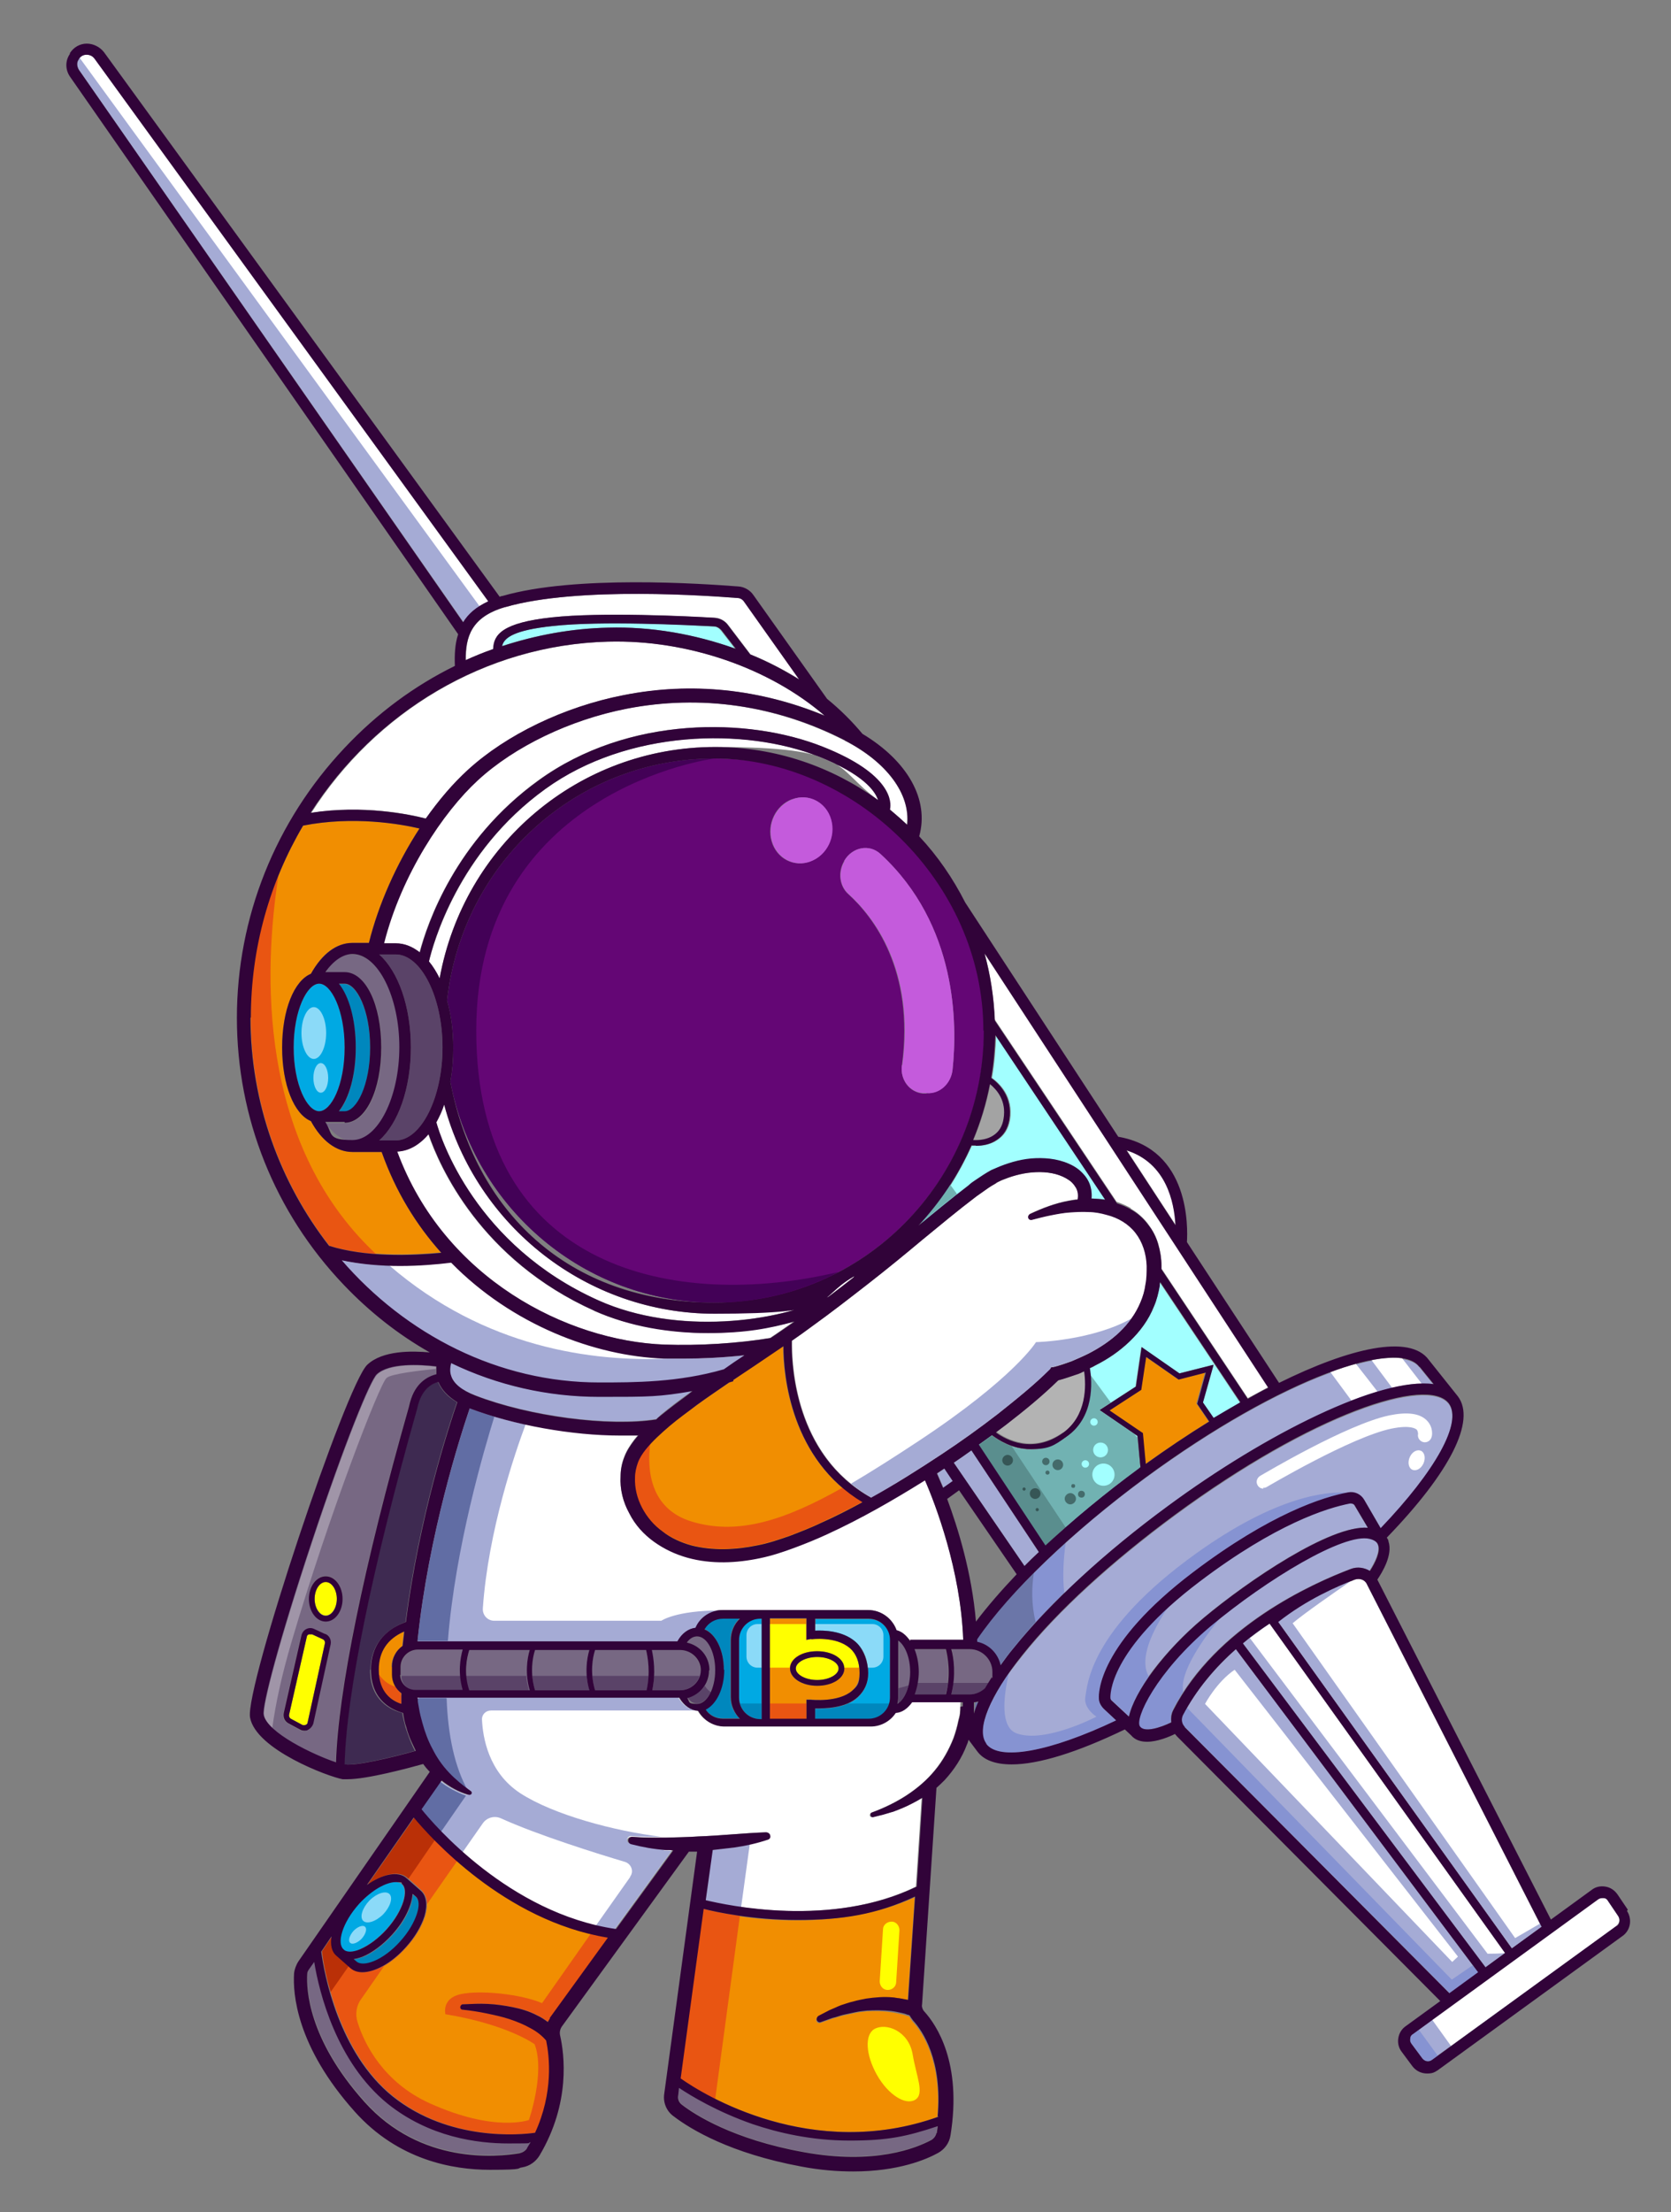 <?xml version="1.0" encoding="UTF-8"?>
<svg id="Layer_1" xmlns="http://www.w3.org/2000/svg" version="1.1" viewBox="0 0 406.3 537.5">
  <rect x="0" y="0" width="406.3" height="537.5" fill="#808080" stroke="none"/>
  <!-- Generator: Adobe Illustrator 29.1.0, SVG Export Plug-In . SVG Version: 2.1.0 Build 142)  -->
  <defs>
    <style>
      .st0 {
        fill: #3e2a51;
      }

      .st1 {
        fill: #f18e01;
      }

      .st2 {
        fill: #446b6b;
      }

      .st3 {
        fill: #0087bd;
      }

      .st4 {
        fill: #71b2b2;
      }

      .st5 {
        fill: #a2ffff;
      }

      .st6 {
        fill: #6b76a8;
      }

      .st7 {
        fill: #fff;
      }

      .st8 {
        fill: #365656;
      }

      .st9 {
        fill: #8bdaf8;
      }

      .st10 {
        fill: #5a4368;
      }

      .st11 {
        fill: #616da4;
      }

      .st12 {
        fill: #430157;
      }

      .st13 {
        fill: #c45bdc;
      }

      .st14 {
        fill: #8693d2;
      }

      .st15 {
        fill: #a095a8;
      }

      .st16 {
        fill: #00a9e3;
      }

      .st17 {
        fill: #5a8e8e;
      }

      .st18 {
        fill: #e95512;
      }

      .st19 {
        fill: #b3b3b3;
      }

      .st20 {
        fill: #a3a3a3;
      }

      .st21 {
        fill: #640675;
      }

      .st22 {
        fill: #ba3007;
      }

      .st23 {
        display: none;
        fill: #d2e9e9;
      }

      .st24 {
        fill: #310339;
      }

      .st25 {
        fill: #ff0;
      }

      .st26 {
        fill: #a5abd5;
      }

      .st27 {
        fill: #776883;
      }
    </style>
  </defs>
  <rect class="st23" x="-166.1" y="-65" width="708.7" height="708.7"/>
  <g>
    <g>
      <g>
        <g>
          <path class="st27" d="M112.6,410.7h-11.5c-2,0-3.6-1.5-3.6-3.5,0,0,0-.1,0-.2v-2c0-2.3,1.9-4.2,4.2-4.2h10.9c-.4,1.5-.8,3.7-.6,6.3,0,1.1.3,2.3.7,3.5Z"/>
          <path class="st27" d="M170.4,405.8c0,.5,0,1-.2,1.4-.6,2-2.6,3.5-4.9,3.5h-6.7c.3-1.2.4-2.4.4-3.5.1-2.7-.3-5-.6-6.3h6.8c2.8,0,5.1,2.2,5.1,4.9Z"/>
          <path class="st16" d="M87.5,473.6c2.1-.9,4.4-2.6,6.4-4.8,4.2-4.7,5.4-9.5,3.8-11-.4-.3-.9-.5-1.6-.5-2.2,0-5.7,1.8-9,5.4-4.2,4.7-5.4,9.5-3.8,11,.8.7,2.3.7,4.1,0Z"/>
          <path class="st1" d="M95.4,405v2c0,1.1.3,2,.8,2.9.4.6.9,1.2,1.4,1.6,0,.2,0,.3-.1.5v.4c0,.6,0,1.1,0,1.6-2-.7-5.1-2.5-5.5-7.2,0-.4,0-.7,0-1.1,0-4.4,2.1-7.5,6.2-9.3-.1,1.2-.3,2.4-.4,3.6-1.6,1.1-2.6,3-2.6,5Z"/>
          <path class="st3" d="M88.2,475.5c-.8.3-1.5.5-2.2.6l.7.6c1.6,1.4,6.3-.2,10.6-4.9,2-2.2,3.5-4.6,4.1-6.8.6-1.9.5-3.4-.3-4.1l-.7-.6c-.2,2.9-1.9,6.6-5,9.9-2.2,2.4-4.7,4.3-7.1,5.3Z"/>
          <path class="st27" d="M157.7,407.2c0,1.1-.2,2.3-.5,3.5h-12.5c-.4-1.2-.6-2.4-.7-3.5-.2-2.7.3-5,.7-6.3h12.4c.3,1.2.7,3.5.6,6.3Z"/>
          <path class="st27" d="M143.3,410.7h-13.2c-.4-1.2-.6-2.4-.7-3.5-.2-2.7.3-5,.7-6.3h13.2c-.4,1.4-.8,3.7-.6,6.3,0,1.1.3,2.3.6,3.5Z"/>
          <path class="st27" d="M128.7,410.7h-14.6c-.4-1.2-.6-2.4-.7-3.5-.2-2.7.3-5,.7-6.3h14.7c-.4,1.4-.8,3.7-.6,6.3,0,1.1.3,2.3.6,3.5Z"/>
          <path class="st27" d="M183,516c-8.6-2.9-14.8-6.7-17.9-8.8l-.2,1.8c-.1.9.2,1.7.9,2.3,3.2,2.4,12.4,8.4,29.5,11.5,17.4,3.1,27.5-1,31.1-2.9.7-.4,1.1-1,1.3-1.8,0-.6.2-1.1.2-1.7-7.5,2.6-14.7,3.5-21.4,3.5s-17.4-1.9-23.6-4Z"/>
          <path class="st1" d="M228.2,514.3c-22.6,8.1-42.9,1.3-54.3-4.3-4.1-2-7-3.9-8.5-4.9l5.6-41.2c1.6.4,4.7,1.1,8.9,1.7,3.9.6,8.7,1,13.9,1,8.9,0,19.2-1.3,28.6-5.6l-1.7,25.1c-.2,0-.4-.1-.6-.1-.5-.1-1.1-.2-1.6-.3-.5,0-1.1-.2-1.6-.2-2.1-.2-4.3,0-6.4.3-1,.2-2.1.4-3.1.7-1,.2-2,.6-3,.9-.5.2-1,.4-1.4.6l-1.4.6c-.9.5-1.8.9-2.7,1.4-.3.2-.5.6-.4,1,.1.4.6.7,1,.5h0c.9-.3,1.9-.7,2.8-1,1-.3,1.9-.6,2.8-.8.9-.2,1.9-.4,2.8-.6.9-.2,1.9-.3,2.9-.4,1.9-.1,3.8-.1,5.7.2.9.1,1.8.3,2.7.5.4.1.9.2,1.3.4.2,0,.4.1.6.2,0,0,0,0,0,0,.2.4.5.8.8,1.2,2.3,2.5,7.2,9.6,6,23.3Z"/>
          <path class="st7" d="M233.5,413.7c0,.3,0,.6,0,1,0,.4,0,.7-.1,1.1,0,.7-.2,1.5-.4,2.2-.3,1.5-.7,2.9-1.2,4.3-1.1,2.8-2.6,5.5-4.5,7.8-1.9,2.4-4.3,4.4-6.9,6.1-2.6,1.7-5.5,3.1-8.5,4.2h0c-.3.1-.4.4-.4.7,0,.3.4.5.7.4.8-.2,1.6-.4,2.4-.6.8-.2,1.6-.5,2.4-.7,1.5-.6,3.1-1.2,4.6-2,.8-.4,1.7-.9,2.5-1.4l-1.4,21.6c-14.8,7.2-31.9,6.4-42.4,5-4.3-.6-7.4-1.3-8.9-1.7l1.6-12.2c1.7-.2,3.5-.4,5.2-.6,1.4-.2,2.8-.5,4.1-.8,1.4-.3,2.7-.7,4.1-1.1.4-.1.7-.5.6-.9,0-.5-.4-.9-.9-.9h0c-2.7.1-5.5.3-8.2.5-2.7.2-5.4.4-8.2.5-2.7.2-5.4.2-8.1.3h-.7c-2.5,0-5,0-7.5-.2h0c-.4,0-.8.3-.9.7-.1.5.2,1,.7,1.1,2.7.7,5.5,1.2,8.3,1.4.6,0,1.3,0,1.9.1l-13.9,19.1c-26-3.8-44.5-25.6-47.3-29.1l4.9-7c2,1.6,4.2,2.8,6.6,3.5.2,0,.5,0,.6-.2.2-.3.1-.6-.1-.8h0c-2-1.4-3.8-2.9-5.4-4.6-1.6-1.7-2.8-3.6-3.9-5.6-1.1-2-1.9-4.2-2.5-6.4-.3-1.1-.6-2.2-.8-3.4-.1-.6-.2-1.1-.3-1.7,0-.3,0-.6-.1-1h63.8c1.2,2,2.8,3.1,4.6,3.2,1.3,2.3,3.7,3.8,6.4,3.8h8.2c.3,0,.6,0,1,0h26.3c2.6,0,4.8-1.3,6.1-3.3,1.5-.1,2.9-1.1,4-2.6h12.3Z"/>
          <path class="st18" d="M112.1,487.6c0,.4.2.7.6.7h0c1.9.2,3.9.5,5.8.9,1.9.4,3.8.8,5.6,1.4,1.8.6,3.5,1.3,5.1,2.2,1.5.8,2.8,1.8,3.8,3,.8,3.9,1.8,12.6-2.7,22.4-3.4.5-20.8,2.2-34.6-8.8-8.5-6.8-13-17.3-15.3-25.3-1.3-4.4-1.9-8.1-2.1-9.9l2.5-3.7c-.3,2,0,3.7,1.2,4.7l2.8,2.5.6.5c.8.7,1.8,1,2.9,1s3.3-.6,5.1-1.6c1.8-1,3.7-2.6,5.4-4.5,2.2-2.4,3.8-5.1,4.6-7.6.3-1.1.5-2,.4-2.9,0-1.4-.5-2.5-1.3-3.3l-3.1-2.8-.2-.2c-2-1.9-5.9-1.1-9.7,1.6l11.4-16.4c.9,1.1,2.6,3.1,5,5.5,1.5,1.5,3.3,3.2,5.3,5,7.6,6.7,18.8,14.5,32.4,17.8,1.5.4,2.9.7,4.5.9l-14.2,19.6c-.2.3-.4.6-.6,1-.8-.6-1.7-1.2-2.6-1.6-1.9-1-3.9-1.6-5.9-2-2-.4-4-.7-6.1-.8-2-.1-4,0-6.1.1-.3,0-.5.3-.6.6Z"/>
          <path class="st27" d="M94.3,510.9c-12.5-10-16.6-26.9-17.8-34.4l-1.2,1.7c-.3.4-.4.9-.5,1.3-.2,3.4.1,15.7,13.9,31,13.6,15.3,32.3,13.4,37.7,12.5.8-.1,1.5-.6,1.9-1.3.3-.5.6-1,.9-1.5-1.3.1-3.2.3-5.4.3-7.5,0-19.2-1.5-29.4-9.7Z"/>
          <path class="st7" d="M181,329.4c-1.7,1.1-3.3,2.2-5,3.4-11.1,3.2-21.7,3.2-30.3,3.2-24.5,0-47-11.6-62.7-29.8,3.8.8,7.8,1.2,11.7,1.3.9,0,1.7,0,2.6,0,4.7,0,9.1-.4,12.4-.8,14.8,15.1,34.9,22.6,51.7,23.3.3,0,.6,0,.9,0,1.2,0,2.5,0,4,0,4,0,9-.2,14.6-.8Z"/>
          <path class="st1" d="M107.4,304.3c-4.4.4-10.1.7-15.9.3-3.9-.3-7.8-.9-11.4-2-11.9-15.3-19.1-34.7-19.1-55.4s2.4-23.8,6.7-34.5c1.7-4.2,3.7-8.2,6-12.1,12.2-2.4,23.6-.4,28.3.7-5.6,8.6-10,18.5-12.3,27.8h-4c-3.9,0-7.4,2.6-10.1,7.5-4.1,1.7-7,8.8-7,17.9s2.9,16.2,7,17.9c2.6,4.8,6.2,7.5,10.1,7.5h7.1c3.4,9.6,8.4,17.7,14.5,24.5Z"/>
          <path class="st7" d="M199,183.8c-17.8-7.1-46.4-6.6-66.4,7.9-21.3,15.4-27.3,37.9-28.3,41.9,1,1.2,1.8,2.6,2.6,4.1,5.9-32.4,33.8-56.2,67-56.2s28.5,4.8,39.6,12.9c-.7-2.2-3.6-6.3-14.5-10.6Z"/>
          <path class="st26" d="M109.6,334.2c.6,1.9,2.6,3.6,5.9,4.8,13.2,5.1,32.4,7.6,44,5.8.4-.3.8-.6,1.1-1,2.2-1.8,4.5-3.6,6.8-5.2.3-.2.6-.4.9-.7-8.3,1.4-16.1,1.4-22.7,1.4-12.6,0-24.8-2.8-36-8.2-.3.8-.4,1.9,0,3.1Z"/>
          <path class="st7" d="M102,231.4c1.8-6.9,8.7-27.2,28.9-41.8,21.8-15.8,51.1-15.3,69-8.2,17,6.7,16.7,13.6,16.4,15.3,1.5,1.2,2.9,2.4,4.2,3.7.9-7.4-4.8-15.2-15.2-20.5-16.8-8.6-35.1-11.2-53.1-7.7-13.8,2.7-27.3,9.2-36.2,17.4-8.4,7.7-18.7,22.9-22.8,39.6h2.9c2.1,0,4.1.8,5.8,2.2Z"/>
          <path class="st27" d="M106,332.5c0-.2,0-.3,0-.5-3.9-.6-11.4-1-14.5,1.9-1.6,1.5-7.7,16.2-15.8,40.7-8.1,24.4-12.1,39.9-11.7,42,.2,1,.9,2.1,2,3.2,3.7,3.6,11.4,7.1,15.6,8.5.5-17.2,6.7-47.6,17.7-86.3l.3-1.2c1.3-4.8,4.4-6.3,6.4-6.8,0-.5,0-.9,0-1.4ZM80.3,399.6l-4.2,19.2c-.2.7-.6,1.3-1.3,1.6-.3.1-.6.2-.9.2s-.7,0-1.1-.3l-2.8-1.5c-.9-.5-1.3-1.5-1.1-2.5l4.3-18.9c.2-.7.6-1.2,1.2-1.5.6-.3,1.3-.3,1.9,0l2.6,1.2c1,.4,1.5,1.5,1.3,2.5ZM79.2,393.9c-2.3,0-4.1-2.5-4.1-5.5s1.8-5.5,4.1-5.5,4.1,2.5,4.1,5.5-1.8,5.5-4.1,5.5Z"/>
          <path class="st0" d="M90.1,405.7c0-3.9,1.6-9,8.5-11.6,3.2-25.3,10.5-47.7,12.5-53.4-2.3-1.3-3.8-3-4.6-4.9-1.5.3-3.8,1.5-4.9,5.4l-.3,1.2c-11,38.9-17.2,69.4-17.6,86.3,0,0,0,0,0,0,2.6.4,11.2-1.6,17.2-3.3-.4-.7-.7-1.4-1-2.1-.5-1.2-.9-2.4-1.3-3.6-.3-1.2-.6-2.3-.8-3.5-2.5-.6-7.9-2.9-7.8-10.5Z"/>
          <path class="st25" d="M79.2,384.3c-1.5,0-2.7,1.9-2.7,4.1s1.2,4.1,2.7,4.1,2.7-1.9,2.7-4.1-1.2-4.1-2.7-4.1Z"/>
          <path class="st25" d="M78.5,398.3l-2.6-1.2c-.1,0-.2,0-.4,0s-.3,0-.4,0c-.2.1-.4.3-.5.6l-4.3,18.9c0,.4,0,.8.4,1l2.8,1.5c.2.1.5.1.8,0,.3-.1.4-.3.5-.6l4.2-19.2c0-.4-.1-.8-.5-1Z"/>
          <path class="st14" d="M348.5,336.3c-13-1.7-40.7,12-64.6,29.6-9.3,6.8-17.9,14-25.1,21.1-2.5,2.4-4.8,4.8-7,7.2-1.9,2.1-3.7,4.2-5.4,6.3-1.1,1.3-2.2,2.8-3.2,4.2-.6-2.8-2.8-5.1-5.7-5.7,0-.2,0-.4,0-.6,3.4-5,8.2-10.5,13.9-16.2,2.4-2.4,5-4.9,7.7-7.3,5.9-5.3,12.4-10.6,19.2-15.6,33.7-24.7,61.7-33.9,66.7-27l3.4,4.2Z"/>
          <path class="st26" d="M393.1,467.9l-40.3,29.2-3.2,2.3-1.4,1c-.8.6-1.8.4-2.4-.4l-2.6-3.5c-.3-.4-.4-.8-.3-1.3,0-.5.3-.9.7-1.1l1.4-1,3.2-2.4,40.3-29.3c.3-.2.7-.3,1-.3s.2,0,.3,0c.5,0,.9.3,1.1.7l2.5,3.7c.5.8.4,1.8-.4,2.4Z"/>
          <path class="st26" d="M335.7,371.3l-4-6.8c-.4-.6-.9-1.1-1.5-1.4,0,0,0,0,0,0-.7-.4-1.5-.5-2.4-.4,0,0,0,0,0,0-6,1.1-18.8,5.1-37.7,19.4-23.1,17.5-23,29.4-22.9,30.7,0,.9.5,1.8,1.2,2.5l3,2.8c-16.2,7.7-28.5,9.9-31.6,5.7-2.2-2.9,0-9.2,5.5-17.2,1-1.4,2.1-2.8,3.3-4.3,8.6-10.8,21.8-22.8,37-34,33.6-24.7,61.6-33.9,66.7-27.1h0c3.3,4.5-3.2,16.3-16.6,30.3Z"/>
          <path class="st26" d="M332.5,371.2c-9.1-.7-29,12.8-39.9,21.9-5.4,4.5-10.1,9.7-13.4,14.3-2.5,3.6-4.2,7-4.8,9.6l-4.2-3.9c-.2-.2-.3-.4-.3-.7,0-.4-.4-8.7,14-21.9,2.2-2,4.8-4.2,7.8-6.4,18.4-13.9,30.8-17.8,36.5-18.9.4,0,.9.1,1.1.5l3.2,5.4Z"/>
          <path class="st5" d="M173.5,152.2c-6.2-.4-27.4-1.4-39.1-.1-9.6,1-11.9,2.9-12.4,4.9,8.3-2.7,16.9-4.3,25.8-4.5,10.5-.3,21.1,1.6,30.9,5.1l-3.4-4.4c-.5-.6-1.1-1-1.9-1Z"/>
          <path class="st7" d="M274,279.5l11.9,18.2c-.3-5.6-2.2-15.1-11.9-18.2Z"/>
          <path class="st7" d="M179.3,145.3c-6.3-.5-38.8-2.9-56.4,2.2-8.4,2.4-9.7,7.4-9.6,12.9,2.2-1,4.4-1.9,6.7-2.7,0-3.5,2.2-6.4,14.3-7.7,11.9-1.3,33.2-.2,39.4.1,1.3,0,2.6.7,3.4,1.8l5.4,7.1c4.2,1.7,8.2,3.8,11.9,6.1l-13.4-18.9c-.4-.5-1-.9-1.6-.9Z"/>
          <path class="st26" d="M118.8,146.1c-.8.4-1.6.8-2.2,1.2-1.7,1.1-3,2.4-3.9,3.9L19.2,17c-.5-.8-.6-1.8-.1-2.5h0c0-.2.1-.3.2-.4.4-.5,1.1-.8,1.7-.8.8,0,1.5.3,2,1l95.7,131.8Z"/>
          <path class="st21" d="M173.8,184.3c-33.5,0-61.3,25.2-65,58.8,1,3.4,1.5,7.3,1.5,11.5s-.3,5.7-.7,8.2c5.8,31.1,32.8,53.7,64.3,53.7s21-2.7,30-7.4c21-11,35.4-33.2,35.4-58.7,0-36.5-29.3-66.1-65.4-66.1ZM192.6,194.2c4-1.5,8.2.7,9.4,4.9,1.2,4.2-1,8.7-5,10.2-4,1.5-8.2-.7-9.4-4.9-1.2-4.2,1-8.7,4.9-10.2ZM225.3,265.7h-.9c-3.3-.3-5.6-3.4-5.1-6.9,3.1-23.1-7-36.1-13.1-41.6-2.1-1.9-2.5-5.3-1-7.9,0,0,0-.1.1-.2,1.9-3.3,6.1-4.1,8.8-1.6,18.7,17.2,18.7,41.4,17.5,52.5-.4,3.3-3.2,5.8-6.3,5.6Z"/>
          <path class="st16" d="M185.2,393.2v24.4h-.3c-2.4,0-4.4-1.6-5-3.8-.1-.5-.2-1-.2-1.5v-13.9c0-2.9,2.3-5.2,5.2-5.2h.3Z"/>
          <path class="st1" d="M208.9,405.2c-.2-2-1-3.6-2.3-4.8-3.4-2.9-9.3-2.1-9.3-2.1l-1.2.2v-5.2h-8.9v24.4h8.9v-4.8h1.1c0,.1,6.7.8,10-2.1,1.2-1.1,1.8-2.5,1.8-4.3s0-.9,0-1.3ZM198.7,409.6c-3.7,0-6.6-1.8-6.6-4.2s0-.1,0-.2c.2-2.2,3-4,6.6-4s6.4,1.7,6.6,4c0,0,0,.1,0,.2,0,2.3-2.9,4.2-6.6,4.2Z"/>
          <path class="st3" d="M171.3,395.8c2.7,1.2,4.7,5.1,4.7,9.8s-1.8,8.4-4.5,9.7c1,1.4,2.5,2.2,4.2,2.2h4.1c-1.4-1.3-2.2-3.2-2.2-5.2v-13.9c0-2,.9-3.9,2.2-5.2h-4.1c-1.9,0-3.6,1-4.5,2.6Z"/>
          <path class="st27" d="M221.3,406.2c0,1.2-.1,2.3-.4,3.3-.5,2.1-1.5,3.7-2.6,4.4.1-.5.2-1,.2-1.5v-13.9c1.7,1.2,2.9,4.2,2.9,7.7Z"/>
          <path class="st16" d="M216.4,398.5v13.9c0,.5,0,1-.2,1.5-.6,2.2-2.6,3.8-5,3.8h-13v-2.5c1.7,0,5.1,0,7.9-1.2.9-.4,1.8-.9,2.5-1.6,1.6-1.5,2.5-3.4,2.5-5.8s0-.9,0-1.3c-.2-2.7-1.3-4.8-3-6.3-3.1-2.7-7.7-2.8-9.8-2.7v-2.9h13c2.9,0,5.2,2.3,5.2,5.2Z"/>
          <path class="st25" d="M198.7,408.2c2.8,0,5.2-1.3,5.2-2.8s-2.4-2.8-5.2-2.8-5.2,1.3-5.2,2.8,2.4,2.8,5.2,2.8Z"/>
          <path class="st26" d="M359.5,479.2l-7,5.1-64.4-64.7c-.8-.8-.9-1.9-.5-2.8.3-.6.7-1.3,1-1.9,3.2-5.5,7.4-10.2,11.9-14.2l57.7,76.9,1.3,1.7Z"/>
          <path class="st27" d="M173.9,405.7c0,2.1-.4,4-1.2,5.5-.8,1.6-2,2.7-3.2,2.7s-1.7-.5-2.4-1.4c1.7-.4,3.2-1.5,4.2-2.9h0c.8-1.1,1.2-2.4,1.2-3.8,0-3.3-2.3-6-5.5-6.7.7-1,1.6-1.5,2.5-1.5,2.4,0,4.4,3.7,4.4,8.2Z"/>
          <path class="st6" d="M237,414.9c0,.4,0,.9,0,1.3,0,.2,0,.4,0,.6.3-1.1.7-2.2,1.2-3.3-.4.1-.7.2-1.1.2,0,.4,0,.8,0,1.2Z"/>
          <path class="st26" d="M366,474.5l-4.8,3.5-59-78.7c.5-.5,1.1-.9,1.6-1.3,1.6-1.2,3.2-2.4,4.8-3.5l57.3,80.1Z"/>
          <path class="st7" d="M374.9,468.1l-7.3,5.3-57.3-80c6.9-4.5,13.7-7.5,18.1-9.2.4-.1.7-.3,1-.4,1.2-.4,2.5,0,3,1.2l42,82.3.4.7Z"/>
          <path class="st26" d="M333,381.7c-1.3-.8-3-1.1-4.6-.5-8.8,3.3-29.4,12.5-40.7,29.9-.9,1.4-1.8,2.8-2.5,4.3-.5.9-.6,2-.5,3-2.7,1.3-6.5,2.5-7.6,1-1.4-1.8,3.9-13.2,17.2-24.4.8-.7,1.6-1.3,2.4-2,13.4-10.7,30.4-20.6,36.2-19.2,1.7.4,2,1.2,2.1,1.5.6,1.6-.7,4.3-2,6.3Z"/>
          <path class="st3" d="M82.4,270.1h1.4c2.9,0,6.2-6.4,6.2-15.5s-3.3-15.5-6.2-15.5h-1.4c2.5,3.2,4.1,8.8,4.1,15.5s-1.6,12.4-4.1,15.5Z"/>
          <path class="st27" d="M97.2,254.5c0-12.3-5.2-22.6-11.4-22.6s-4.7,1.5-6.6,4.4h4.7c5.1,0,8.9,7.9,8.9,18.3s-3.8,18.3-8.9,18.3h-4.7c2,2.8,4.3,4.4,6.6,4.4,6.2,0,11.4-10.4,11.4-22.6Z"/>
          <path class="st5" d="M265.4,291.3c.2-1.5-.1-3-.8-4.3-.4-.8-1-1.5-1.6-2.1-.6-.6-1.3-1.1-2-1.5-2.9-1.6-6.1-2-9.1-1.9-3,.1-6,.9-8.8,2-.7.3-1.4.6-2,.9-.7.4-1.4.8-2,1.2-.6.4-1.2.8-1.8,1.2-.6.4-1.2.8-1.7,1.3-.9.7-1.8,1.4-2.7,2.1-3.2,2.5-6.4,5.1-9.5,7.7,2.9-3.1,5.5-6.4,7.8-10,1.9-3,3.6-6.2,5.1-9.5.4,0,.7,0,1.1,0,1.6,0,3.5-.3,5.1-1.4,1.7-1.1,2.7-2.7,3.1-4.9.9-5.7-2.6-8.9-4.4-10.2.6-3.4.9-6.9,1-10.4l26.7,40c-1.1-.2-2.2-.2-3.3-.3Z"/>
          <path class="st7" d="M278.6,312c-.2,1.5-.6,2.9-1.2,4.3-.6,1.3-1.2,2.6-2.1,3.8-.9,1.3-1.9,2.5-3,3.5-2.2,2.1-4.8,3.8-7.5,5.2-1.4.7-2.8,1.3-4.2,1.9-1.4.5-3,1-4.4,1.4h-.5c0,.1-.3.5-.3.5-3.9,3.9-8.3,7.4-12.7,10.9-4.4,3.4-9,6.7-13.7,9.8-5.6,3.7-11.3,7.3-17.1,10.6-1.8-1-3.5-2.2-5-3.4-13.9-11.2-14.4-30-14.3-34.8,1.6-1.1,3.3-2.3,4.9-3.5,4.6-3.3,9.1-6.8,13.6-10.3,4.5-3.5,8.9-7.1,13.2-10.7,4.4-3.6,8.7-7.2,13.2-10.6.6-.4,1.1-.8,1.7-1.2.6-.4,1.1-.8,1.7-1.1.6-.4,1.1-.6,1.6-1,.6-.3,1.2-.6,1.8-.8,2.5-1,5.1-1.6,7.7-1.7,2.6-.1,5.2.3,7.3,1.5.5.3,1,.6,1.4,1,.4.4.7.8,1,1.2.5.9.6,1.9.4,2.9-.7,0-1.5.2-2.2.3-3.3.6-6.4,1.8-9.4,3.2-.3.2-.5.5-.4.9.1.4.5.6.9.5h0c1.6-.4,3.1-.9,4.6-1.1,1.5-.3,3.1-.6,4.6-.7,1.5-.1,3.1-.2,4.6-.1,1.5,0,3,.3,4.4.7,2.8.7,5.3,2.2,7.1,4.4,1.7,2.2,2.6,5,2.7,8,0,1.5,0,3-.3,4.5Z"/>
          <path class="st20" d="M241.6,275.9c1.3-.9,2.2-2.2,2.5-4,.7-4.5-1.7-7.2-3.3-8.5-.9,4.7-2.3,9.3-4.1,13.6,1.5,0,3.4-.2,4.9-1.1Z"/>
          <path class="st7" d="M145.6,316c18.9,8.4,43.7,5.3,55.8-.9,2-1.5,4.1-3.1,6.1-4.7,0-.1.1-.2.2-.3-10,5.8-21.5,9.1-33.9,9.1-31,0-57.8-21.1-65.8-50.8-.6,1.6-1.2,3-1.9,4.3,1.1,4,9.5,29.9,39.5,43.3Z"/>
          <path class="st7" d="M144.5,318.5c-27.7-12.4-37.7-35.1-40.4-43-2.2,2.6-4.8,4.2-7.7,4.3,11.4,30.9,41.5,46,65,46.9,8.6.3,17.9-.3,25.8-1.6,2-1.3,3.9-2.7,5.8-4-6.2,1.7-13.5,2.8-21.1,2.8s-18.9-1.6-27.5-5.4Z"/>
          <path class="st1" d="M209.7,365c-3.3,1.8-6.6,3.4-10,5-2.5,1.2-5.1,2.2-7.7,3.2-2.6.9-5.3,1.8-7.9,2.3-5.3,1.1-10.9,1.3-16,0-2.5-.7-5-1.8-7.1-3.4-2.1-1.5-3.8-3.5-5-5.8-1.2-2.3-1.8-4.8-1.7-7.3,0-1.2.3-2.5.7-3.6.4-1.1,1.1-2.2,1.9-3.2.4-.5.8-.9,1.2-1.4,1.4-1.5,3-2.9,4.6-4.3,2.1-1.8,4.4-3.4,6.7-5.1,2.6-1.9,5.3-3.7,7.9-5.5.3-.1.7-.2,1-.3v-.3c1.6-1.1,3.3-2.3,5-3.4,2.4-1.6,4.7-3.2,7.1-4.8,0,6.6,1.6,23.5,14.4,34.4,1.5,1.2,3.1,2.4,4.8,3.4Z"/>
          <path class="st10" d="M99.9,254.5c0,10-3.1,18.5-7.7,22.6h4c6.2,0,11.4-10.4,11.4-22.6s-5.2-22.6-11.4-22.6h-4c4.6,4.1,7.7,12.6,7.7,22.6Z"/>
          <path class="st16" d="M83.8,254.5c0-9.2-3.3-15.5-6.2-15.5s-6.2,6.4-6.2,15.5,3.3,15.5,6.2,15.5,6.2-6.4,6.2-15.5Z"/>
          <path class="st7" d="M234.2,398.7h-12.9c-.9-1.3-2-2.3-3.3-2.6-1-2.8-3.7-4.9-6.9-4.9h-35.4c-.3,0-.6,0-.9,0-2.5.3-4.7,1.9-5.7,4.2-1.7.2-3.3,1.3-4.4,3.3h-63.1s0,0-.1,0c2.7-26.1,10.5-50.1,12.7-56.6,0,0,0,0,0,0,4.1,1.6,8.7,2.9,13.4,3.9,7.7,1.7,15.9,2.6,23.1,2.6s3.2,0,4.7-.2c-.4.4-.8.9-1.2,1.4-.9,1.2-1.8,2.5-2.4,4.1-.6,1.5-.9,3.1-.9,4.6-.2,3.2.6,6.3,2.1,9,1.4,2.8,3.5,5.1,6,6.9,2.5,1.8,5.3,3.1,8.2,3.9,5.8,1.6,11.9,1.3,17.6.1,2.9-.6,5.6-1.5,8.3-2.5,2.7-1,5.4-2.1,8-3.3,8.3-3.8,16.1-8.3,23.8-13.1,2.5,5.7,8.7,21.9,9.3,38.8Z"/>
          <path class="st26" d="M231.7,359.8l-2-3c-.6.4-1.2.8-1.8,1.2.4.9.9,2.1,1.5,3.5l2.4-1.7Z"/>
          <path class="st27" d="M241.4,406.2c0,.5,0,.9-.2,1.4-.3.4-.5.9-.8,1.3-.3.4-.5.9-.8,1.3-1,.9-2.3,1.5-3.7,1.5h-4.6c.3-1,.4-1.9.5-2.8.5-3.6,0-6.6-.4-8.2h4.5c3,0,5.5,2.5,5.5,5.5Z"/>
          <path class="st7" d="M275,293.7c1.6.9,3,2.2,4.1,3.6,1.1,1.5,2,3.1,2.5,4.8.5,1.7.8,3.5.8,5.2,0,.3,0,.6,0,.9l21,31.5c1.7-.9,3.4-1.8,5-2.7l-69.1-105.7c1.5,5.2,2.3,10.6,2.5,16.3l29.7,44.4c1.2.4,2.3.9,3.4,1.5Z"/>
          <path class="st27" d="M230.5,408.9c-.1.9-.3,1.8-.6,2.8h-7.6c.3-.9.6-1.8.8-2.8.2-.9.2-1.8.2-2.7,0-2-.4-3.9-1-5.4h7.6c.4,1.4.9,4.5.5,8.2Z"/>
          <path class="st1" d="M293.1,333.5l-6.6,1.7-7.9-5.5-1.2,8-7.7,5,8.1,5.5.7,7.5c5.1-3.6,10.3-7.1,15.4-10.3l-3-4.4,2.1-7.6Z"/>
          <path class="st5" d="M301.6,340.9c-2.1,1.2-4.3,2.5-6.5,3.8l-2.7-3.9,2.6-9.2-8.3,2.1-9.2-6.4-1.4,9.6-6,3.9-2.8,1.8,8.5,5.8.7.5v.6c0,0,.7,7.1.7,7.1-.1.1-.3.2-.4.3-8.3,6.1-16,12.5-22.7,18.7l-16.2-24.5c1.1-.8,2.1-1.5,3.2-2.3,1.5,1.1,4.9,3.4,9.4,3.4s5.6-.8,8.7-3c5.9-4.1,6.3-11.1,5.9-15.2,0-.6-.1-1.1-.2-1.5.5-.2.9-.4,1.4-.7,3-1.5,5.8-3.4,8.3-5.8,2.5-2.4,4.6-5.2,5.9-8.5.7-1.6,1.1-3.3,1.4-5,0-.3.1-.6.1-.9l19.5,29.2Z"/>
          <path class="st26" d="M231.9,355.4l17.2,25.1c1.1-1.1,2.3-2.3,3.5-3.4l-16.4-24.7c-1.4,1-2.9,2-4.3,3Z"/>
          <path class="st19" d="M258.5,348.1c5.9-4.2,5.7-11.6,5.2-15-.6.3-1.3.6-1.9.8-1.4.5-2.8,1-4.4,1.4-4,3.9-8.3,7.4-12.7,10.8-.8.6-1.6,1.2-2.4,1.8,2.4,1.8,8.9,5.3,16.2.1Z"/>
          <path class="st7" d="M103.6,198.9c3.1-4.5,6.6-8.6,10.2-11.8,9.3-8.6,23.5-15.4,37.9-18.2,16.5-3.2,33.2-1.5,48.9,5-13.3-11.5-33.2-18.5-52.6-18-30.1.8-56.7,17.2-72.3,41.6,12.9-2,24.1.4,28,1.4Z"/>
          <path class="st13" d="M197.1,209.3c4-1.5,6.2-6,5-10.2-1.2-4.2-5.5-6.4-9.4-4.9-4,1.5-6.2,6-5,10.2,1.2,4.2,5.5,6.4,9.4,4.9Z"/>
          <path class="st13" d="M219.3,258.8c-.5,3.5,1.9,6.6,5.1,6.8h.9c3.1.3,5.9-2.2,6.3-5.6,1.2-11.1,1.2-35.3-17.5-52.5-2.7-2.5-6.8-1.7-8.8,1.6,0,0,0,.1,0,.2-1.5,2.6-1.2,5.9,1,7.9,6.1,5.5,16.3,18.5,13.1,41.6Z"/>
        </g>
        <path class="st12" d="M203.8,309.1c-9,4.7-19.2,7.4-30,7.4-31.4,0-58.4-22.6-64.3-53.7.5-2.6.7-5.3.7-8.2,0-4.2-.5-8-1.5-11.5,3.7-33.5,31.5-58.8,65-58.8,0,0-57.9,7.4-57.9,66.1s49,67.9,87.9,58.7Z"/>
        <path class="st18" d="M91.5,304.7c-3.9-.3-7.8-.9-11.4-2-11.9-15.3-19.1-34.7-19.1-55.4s2.4-23.8,6.7-34.5c-3.6,23-5.1,64.5,23.3,91.5.2.2.3.3.5.4Z"/>
        <path class="st26" d="M181,329.4c-1.7,1.1-3.3,2.2-5,3.4-11.1,3.2-21.7,3.2-30.3,3.2-24.5,0-47-11.6-62.7-29.8,3.8.8,7.8,1.2,11.7,1.3,23.3,20.1,49.6,23.4,67.6,22.6,1.2,0,2.5,0,4,0,4,0,9-.2,14.6-.8Z"/>
        <path class="st26" d="M161.4,449.6c.6,0,1.3,0,1.9.1l-13.9,19.1c-1.5-.2-3.1-.5-4.5-.9-13.6-3.1-24.9-11-32.5-17.7-2.1-1.8-3.8-3.5-5.3-5-2.6-2.6-4.3-4.7-5-5.6l4.9-7c1.9,1.5,4.1,2.7,6.4,3.5,0,0,.1,0,.2,0,.2,0,.5,0,.6-.2.2-.3.1-.6-.1-.8h0c-2-1.4-3.8-2.9-5.4-4.6-1.6-1.7-2.8-3.6-3.9-5.6-1.1-2-1.9-4.2-2.5-6.4-.3-1.1-.6-2.2-.8-3.4-.1-.6-.2-1.2-.3-1.8.3-.4.5-.5.8-.9h62.9c1.2,2,2.8,3.1,4.6,3.2h-50.1c-1.3,0-2.3,1-2.2,2.3.2,4.1,1.5,12.7,9.3,17.8,8,5.2,22.8,9.2,34.4,10.6-2.5,0-5,0-7.5-.2h0c-.4,0-.8.3-.9.7-.1.5.2,1,.7,1.1,2.7.7,5.5,1.2,8.3,1.4Z"/>
        <path class="st26" d="M174.9,391.3c-2.5.3-4.7,1.9-5.7,4.2-1.7.2-3.3,1.3-4.4,3.3h-63.1s0,0-.1,0c2.7-26.1,10.5-50.1,12.7-56.6,0,0,0,0,0,0,1.9.7,3.9,1.4,6,2,2.4.7,4.9,1.4,7.5,1.9-2.5,6.7-9.1,25.8-10.4,44.7-.1,1.6,1.1,3,2.8,3h40.6s3.5-2.5,14.3-2.5Z"/>
        <path class="st18" d="M171,463.8c1.6.4,4.7,1.1,8.9,1.7l-6,44.5c-4.1-2-7-3.9-8.5-4.9l5.6-41.2Z"/>
        <path class="st26" d="M182.3,448.1l-2.1,15.3c-4.3-.6-7.4-1.3-8.9-1.7l1.6-12.2c1.7-.2,3.5-.4,5.2-.6,1.4-.2,2.8-.5,4.1-.8Z"/>
        <path class="st22" d="M82,475.2l2.8,2.5-4.4,6.3c-1.3-4.4-1.9-8.1-2.1-9.9l2.5-3.7c-.3,2,0,3.7,1.2,4.7Z"/>
        <path class="st22" d="M100.8,441.5c.9,1.1,2.6,3.1,5,5.5l-6.5,9.5-.2-.2c-2-1.9-5.9-1.1-9.7,1.6l11.4-16.4Z"/>
        <path class="st11" d="M108.6,412.7c.3,8.7,1.9,16.7,5.3,22.6-2-1.4-3.8-2.9-5.4-4.6-1.6-1.7-2.8-3.6-3.9-5.6-1.1-2-1.9-4.2-2.5-6.4-.3-1.1-.6-2.2-.8-3.4-.1-.6-.2-1.1-.3-1.7,0-.3,0-.6-.1-1h7.6Z"/>
        <path class="st11" d="M106.9,432.8c1.9,1.5,4.1,2.7,6.4,3.5l-6.3,9.1c-2.6-2.6-4.3-4.7-5-5.6l4.9-7Z"/>
        <path class="st11" d="M101.6,398.8s0,0-.1,0c2.7-26.1,10.5-50.1,12.7-56.6,0,0,0,0,0,0,1.9.7,3.9,1.4,6,2-2.3,7.4-9.5,31.6-11.3,54.5h-7.3Z"/>
        <path class="st15" d="M106,332.1c0,.2,0,.3,0,.5-4,.4-10.9,1.2-12,2.2-1.7,1.4-14,33.2-23.1,64.1-2.4,8.1-3.9,15.1-4.7,21-1.1-1.1-1.9-2.1-2-3.2-.4-2.1,3.6-17.6,11.7-42,8.1-24.4,14.2-39.2,15.8-40.7,3-2.8,10.5-2.4,14.5-1.9Z"/>
        <path class="st18" d="M204.9,361.5c1.5,1.2,3.1,2.4,4.8,3.4-3.3,1.8-6.6,3.4-10,5-2.5,1.2-5.1,2.2-7.7,3.2-2.6.9-5.3,1.8-7.9,2.3-5.3,1.1-10.9,1.3-16,0-2.5-.7-5-1.8-7.1-3.4-2.1-1.5-3.8-3.5-5-5.8-1.2-2.3-1.8-4.8-1.7-7.3,0-1.2.3-2.5.7-3.6.4-1.1,1.1-2.2,1.9-3.2.4-.5.8-.9,1.2-1.4-.8,6.4-.1,15.9,10.1,19,11.2,3.4,22.6-.3,36.6-8.2Z"/>
        <path class="st26" d="M275.3,320.1c-.9,1.3-1.9,2.5-3,3.5-2.2,2.1-4.8,3.8-7.5,5.2-1.4.7-2.8,1.3-4.2,1.9-1.4.5-3,1-4.4,1.4h-.5c0,.1-.3.5-.3.5-3.9,3.9-8.3,7.4-12.7,10.9-4.4,3.4-9,6.7-13.7,9.8-5.6,3.7-11.3,7.3-17.1,10.6-1.8-1-3.5-2.2-5-3.4,5.1-3,10.6-6.5,16.5-10.4,23.3-15.4,28.5-24,28.5-24,0,0,13.7-.3,23.5-5.9Z"/>
        <path class="st1" d="M108.3,489.4c15.2,2.5,21.7,7.3,21.7,7.3,2.6,6.9-1.4,18.4-1.4,18.4,0,0-8.3,3.1-24.2-4.1-11.2-5.1-15.8-14.4-17.4-19.5-.7-2-.4-4.2.9-5.9l5.5-7.9c1.8-1,3.7-2.6,5.4-4.5,2.2-2.4,3.8-5.1,4.6-7.6.3-1.1.5-2,.4-2.9l7.4-10.6c7.6,6.7,18.8,14.5,32.4,17.8l-11.8,16.8c-5.2-2.2-14.9-3.2-19.7-2.2-4.8,1-3.8,4.9-3.8,4.9Z"/>
        <path class="st7" d="M153.2,456.1l-8.4,11.9c-13.6-3.1-24.9-11-32.5-17.7l5.1-7.3c1-1.4,2.8-1.9,4.4-1.2,9,4.1,23.8,8.7,30.2,10.6,1.5.5,2.2,2.3,1.2,3.6Z"/>
        <path class="st18" d="M97.6,412v.4c0,.6,0,1.1,0,1.6-2-.7-5.1-2.5-5.5-7.2.8,1.2,2.2,2.5,4,3,.4.6.9,1.2,1.4,1.6,0,.2,0,.3-.1.5Z"/>
        <path class="st10" d="M112,407.2c0,1.1.3,2.3.7,3.5h-11.5c-2,0-3.6-1.5-3.6-3.5h14.5Z"/>
        <path class="st10" d="M128,407.2c0,1.1.3,2.3.6,3.5h-14.6c-.4-1.2-.6-2.4-.7-3.5h14.7Z"/>
        <path class="st10" d="M142.7,407.2c0,1.1.3,2.3.6,3.5h-13.2c-.4-1.2-.6-2.4-.7-3.5h13.3Z"/>
        <path class="st10" d="M144,407.2h13.7c0,1.1-.2,2.3-.5,3.5h-12.5c-.4-1.2-.6-2.4-.7-3.5Z"/>
        <path class="st10" d="M165.3,410.7h-6.7c.3-1.2.4-2.4.4-3.5h11.1c-.6,2-2.6,3.5-4.9,3.5Z"/>
        <path class="st10" d="M172.8,411.2c-.8,1.6-2,2.7-3.2,2.7s-1.7-.5-2.4-1.4c1.7-.4,3.2-1.5,4.2-2.9.3.6.8,1.1,1.5,1.6Z"/>
        <path class="st3" d="M179.9,413.9h5.3v3.8h-.3c-2.4,0-4.4-1.6-5-3.8Z"/>
        <rect class="st18" x="187.2" y="413.9" width="8.9" height="3.8"/>
        <path class="st3" d="M206.1,413.9h10.1c-.6,2.2-2.6,3.8-5,3.8h-13v-2.5c1.7,0,5.1,0,7.9-1.2Z"/>
        <path class="st10" d="M218.4,410.2c.7-.2,1.7-.4,2.5-.7-.5,2.1-1.5,3.7-2.6,4.4.1-.5.2-1,.2-1.5v-2.2Z"/>
        <path class="st10" d="M223.1,408.9h7.4c-.1.9-.3,1.8-.6,2.8h-7.6c.3-.9.6-1.8.8-2.8Z"/>
        <path class="st10" d="M240.4,408.9c-.3.4-.5.9-.8,1.3-1,.9-2.3,1.5-3.7,1.5h-4.6c.3-1,.4-1.9.5-2.8h8.6Z"/>
        <path class="st9" d="M184.2,394.6h1v10.6h-1c-1.5,0-2.7-1.2-2.7-2.7v-5.2c0-1.5,1.2-2.7,2.7-2.7Z"/>
        <path class="st25" d="M206.6,400.4c1.3,1.1,2.1,2.8,2.3,4.8h-3.7c-.2-2.2-3-4-6.6-4s-6.4,1.7-6.6,4h-4.9v-10.6c2.5,0,5.7,0,8.9,0v3.9l1.2-.2c0,0,5.9-.8,9.3,2.1Z"/>
        <path class="st9" d="M214.8,397.2v5.3c0,1.5-1.2,2.7-2.7,2.7h-1.1c-.2-2.7-1.3-4.8-3-6.3-3.1-2.7-7.7-2.8-9.8-2.7v-1.6c5.4,0,10.8,0,13.9,0,1.5,0,2.7,1.2,2.7,2.7Z"/>
        <g>
          <path class="st9" d="M79.3,251c0,3.5-1.4,6.3-3,6.3s-3-2.8-3-6.3,1.4-6.3,3-6.3,3,2.8,3,6.3Z"/>
          <path class="st9" d="M79.8,261.9c0,2-.8,3.6-1.8,3.6s-1.8-1.6-1.8-3.6.8-3.6,1.8-3.6,1.8,1.6,1.8,3.6Z"/>
        </g>
        <g>
          <path class="st9" d="M93.2,465.1c-1.8,1.8-4,2.5-4.9,1.6-.9-.9-.2-3.1,1.5-4.9,1.8-1.8,4-2.5,4.9-1.6.9.9.2,3.1-1.5,4.9Z"/>
          <path class="st9" d="M87.9,471.1c-1,1-2.3,1.5-2.8.9-.5-.5-.1-1.8.9-2.9,1-1,2.3-1.5,2.8-.9.5.5.1,1.8-.9,2.9Z"/>
        </g>
        <path class="st25" d="M215.9,483.5s0,0-.1,0c-1.1,0-1.9-1-1.9-2.1l.8-12.6c0-1.1,1-1.9,2.1-1.9,1.1,0,1.9,1,1.9,2.1l-.8,12.6c0,1.1-1,1.9-2,1.9Z"/>
        <path class="st25" d="M221.9,499.1c.9,5.4,3,9.7.6,11.1-2.4,1.4-6.6-1.3-9.3-6.1-2.7-4.8-3-9.7-.6-11.1,2.8-1.6,8.3.4,9.3,6.1Z"/>
        <path class="st4" d="M231,287.8l1.7,2.3c-3.2,2.5-6.4,5.1-9.5,7.7,2.9-3.1,5.5-6.4,7.8-10Z"/>
        <path class="st4" d="M277.2,356.6c-.1.1-.3.2-.4.3-5.9,4.3-11.5,8.8-16.6,13.2-2.1,1.8-4.2,3.7-6.1,5.5l-16.2-24.5c1.1-.8,2.1-1.5,3.2-2.3.9.7,2.6,1.8,4.8,2.6,1.3.5,2.9.8,4.6.8,2.6,0,5.6-.8,8.7-3,5.9-4.1,6.3-11.1,5.9-15.2l5,6.8-2.8,1.8,8.5,5.8.8,1,.6,7.1Z"/>
        <path class="st17" d="M259.1,371.1c-2.1,1.8-3,2.7-4.9,4.5l-16.2-24.5c1.1-.8,2.1-1.5,3.2-2.3.9.7,2.6,1.8,4.8,2.6l13.1,19.7Z"/>
        <path class="st5" d="M269.4,352.3c0,1-.8,1.8-1.8,1.8s-1.8-.8-1.8-1.8.8-1.8,1.8-1.8,1.8.8,1.8,1.8Z"/>
        <path class="st5" d="M271,358.3c0,1.5-1.2,2.7-2.7,2.7s-2.7-1.2-2.7-2.7,1.2-2.7,2.7-2.7,2.7,1.2,2.7,2.7Z"/>
        <path class="st5" d="M264.8,355.7c0,.5-.4.9-.9.9s-.9-.4-.9-.9.4-.9.9-.9.9.4.9.9Z"/>
        <path class="st5" d="M266.9,345.5c0,.5-.4.9-.9.9s-.9-.4-.9-.9.4-.9.9-.9.9.4.9.9Z"/>
        <path class="st2" d="M255.2,355.1c0,.5-.4.9-.9.9s-.9-.4-.9-.9.4-.9.9-.9.9.4.9.9Z"/>
        <path class="st2" d="M255.2,357.8c0,.3-.2.5-.5.5s-.5-.2-.5-.5.2-.5.5-.5.5.2.5.5Z"/>
        <circle class="st8" cx="251.7" cy="362.9" r="1.3"/>
        <circle class="st2" cx="257.2" cy="355.9" r="1.3"/>
        <path class="st2" d="M262.3,363.6c-.3-.4-.2-.9.1-1.2.4-.3.9-.2,1.2.1.3.4.2.9-.1,1.2-.4.3-.9.2-1.2-.1Z"/>
        <path class="st2" d="M260.6,361.4c-.2-.2-.1-.6,0-.7.2-.2.6-.1.7,0,.2.2.1.6,0,.7-.2.2-.6.1-.7,0Z"/>
        <path class="st2" d="M259.2,365c-.5-.6-.4-1.4.2-1.9.6-.5,1.4-.4,1.9.2s.4,1.4-.2,1.9c-.6.5-1.4.4-1.9-.2Z"/>
        <path class="st8" d="M246.3,354.8c0,.7-.6,1.3-1.3,1.3s-1.3-.6-1.3-1.3.6-1.3,1.3-1.3,1.3.6,1.3,1.3Z"/>
        <path class="st8" d="M249.4,361.8c0,.2-.2.4-.4.4s-.4-.2-.4-.4.2-.4.4-.4.4.2.4.4Z"/>
        <path class="st8" d="M252.6,366.8c0,.2-.2.4-.4.4s-.4-.2-.4-.4.2-.4.4-.4.4.2.4.4Z"/>
        <path class="st6" d="M251.8,394.1c-1.9,2.1-3.7,4.2-5.4,6.3-1.1,1.3-2.2,2.8-3.2,4.2-.6-2.8-2.8-5.1-5.7-5.7,0-.2,0-.4,0-.6,3.4-5,8.2-10.5,13.9-16.2-.6,3.8-.6,7.8.4,12Z"/>
        <path class="st14" d="M327.8,362.6s0,0,0,0c-6,1.1-18.8,5.1-37.7,19.4-23.1,17.5-23,29.4-22.9,30.7,0,.9.5,1.8,1.2,2.5l3,2.8c-16.2,7.7-28.5,9.9-31.6,5.7-2.2-2.9,0-9.2,5.5-17.2-1.3,5.7-2.2,13.3,2,14.7,6.9,2.4,19.3-4.1,19.3-4.1,0,0-3.2-2-2.7-4.8.5-2.8.9-16.2,27-34.9,19.7-14.1,32-15.1,36.9-14.7Z"/>
        <path class="st14" d="M279.3,407.4c-2.5,3.6-4.2,7-4.8,9.6l-4.2-3.9c-.2-.2-.3-.4-.3-.7,0-.4-.4-8.7,14-21.9-3.8,5.7-7.1,12.5-4.7,16.8Z"/>
        <path class="st14" d="M285.2,415.5c-.5.9-.6,2-.5,3-2.7,1.3-6.5,2.5-7.6,1-1.4-1.8,3.9-13.2,17.2-24.4.8-.7,1.6-1.3,2.4-2-4,4.9-10,13.2-9,18-.9,1.4-1.8,2.8-2.5,4.3Z"/>
        <path class="st14" d="M359.5,479.2l-7,5.1-64.4-64.7c-.8-.8-.9-1.9-.5-2.8.3-.6.7-1.3,1-1.9l64.4,66.1,5.1-3.5,1.3,1.7Z"/>
        <path class="st7" d="M300.2,405.7l54.3,69.7-1.4,1.3-60.1-62.7s2.8-5.3,7.2-8.3Z"/>
        <path class="st7" d="M366,474.5c-.5.2-4.3.2-4.3.2l-57.8-76.7c1.6-1.2,3.2-2.4,4.8-3.5l57.3,80.1Z"/>
        <path class="st26" d="M374.9,468.1l-7.3,5.3-57.3-80c6.9-4.5,13.7-7.5,18.1-9.2-4.2,2.9-11.4,7.9-14.1,10.2l54.1,76.5,6.2-3.6.4.7Z"/>
        <path class="st26" d="M348.5,336.3c-.9-.1-1.9-.2-3-.1-2.1,0-4.5.4-7.1,1-1.1.3-2.3.6-3.5,1-2,.6-4.1,1.3-6.3,2.2-13.4,5.1-29.8,14.6-44.7,25.6-9.3,6.8-17.9,14-25.1,21.1-.5-3.9-.2-8.4.3-12.2,5.9-5.3,12.4-10.6,19.2-15.6,17.3-12.7,33.1-21.3,45.1-25.7,2.2-.8,4.2-1.5,6.2-2,1.3-.4,2.6-.7,3.8-.9,2.9-.6,5.4-.7,7.4-.5,2,.3,3.5.9,4.4,2.1l3.4,4.2Z"/>
        <path class="st7" d="M393.1,467.9l-40.3,29.2-4.6-6.4,40.3-29.3c.3-.2.7-.3,1-.3s.2,0,.3,0c.5,0,.9.3,1.1.7l2.5,3.7c.5.8.4,1.8-.4,2.4Z"/>
        <path class="st14" d="M349.6,499.5l-1.4,1c-.8.6-1.8.4-2.4-.4l-2.6-3.5c-.3-.4-.4-.8-.3-1.3,0-.5.3-.9.7-1.1l1.4-1c1.2,1.6,2.9,4,4.6,6.3Z"/>
        <path class="st7" d="M334.9,338.1c-2,.6-4.1,1.3-6.3,2.2l-5.1-6.9c2.2-.8,4.2-1.5,6.2-2,1.6,2,3.9,5,5.3,6.8Z"/>
        <path class="st7" d="M345.6,336.2c-2.1,0-4.5.4-7.1,1l-5-6.7c2.9-.6,5.4-.7,7.4-.5,1.7,2.2,3.8,4.9,4.8,6.2Z"/>
        <path class="st7" d="M118.8,146.1c-.8.4-1.6.8-2.2,1.2L19.4,14.1c.4-.5,1.1-.8,1.7-.8.8,0,1.5.3,2,1l95.7,131.8Z"/>
      </g>
      <g>
        <path class="st24" d="M192.1,405.4c0,2.3,2.9,4.2,6.6,4.2s6.6-1.8,6.6-4.2-2.9-4.2-6.6-4.2-6.6,1.8-6.6,4.2ZM198.7,402.6c2.8,0,5.2,1.3,5.2,2.8s-2.4,2.8-5.2,2.8-5.2-1.3-5.2-2.8,2.4-2.8,5.2-2.8Z"/>
        <path class="st24" d="M79.2,383c-2.3,0-4.1,2.5-4.1,5.5s1.8,5.5,4.1,5.5,4.1-2.5,4.1-5.5-1.8-5.5-4.1-5.5ZM79.2,392.6c-1.5,0-2.7-1.9-2.7-4.1s1.2-4.1,2.7-4.1,2.7,1.9,2.7,4.1-1.2,4.1-2.7,4.1Z"/>
        <path class="st24" d="M79,397l-2.6-1.2h0c-.6-.3-1.3-.3-1.9,0-.6.3-1,.8-1.2,1.5l-4.3,18.9c-.2,1,.2,2,1.1,2.5l2.8,1.5c.3.2.7.3,1.1.3s.6,0,.9-.2c.6-.3,1.1-.9,1.3-1.6l4.2-19.2c.2-1-.3-2.1-1.3-2.5ZM79,399.3l-4.2,19.2c0,.3-.2.5-.5.6-.3.1-.5.1-.8,0l-2.8-1.5c-.3-.2-.5-.6-.4-1l4.3-18.9c0-.3.2-.5.5-.6.1,0,.3,0,.4,0s.2,0,.4,0l2.6,1.2c.4.2.6.6.5,1Z"/>
        <path class="st24" d="M395.8,464l-2.5-3.7c-.7-1-1.7-1.7-2.9-1.9-1.2-.2-2.4,0-3.4.8l-9.9,7.2-42.2-82.6c1.2-1.8,3.8-6,2.7-9.3,0-.3-.2-.6-.4-.9,15.4-15.9,21.7-28.4,17.3-34.3,0,0,0,0,0,0h0s-7.1-8.9-7.1-8.9c-4.6-6.3-19.2-2.9-36.4,5.6l-22.4-34.2c.2-3.4.8-22.6-16.7-25.6l-37.2-56.9h0c-3-5.9-6.7-11.3-11.2-16.1,2.5-8.9-2.8-18.3-13.8-24.9-2.5-3-5.4-5.9-8.6-8.5l-17.9-25.2c-.8-1.2-2.2-2-3.6-2.1-9-.7-39.8-2.8-57.4,2.3-.2,0-.5.1-.7.2L25.3,12.7c-1-1.3-2.6-2.1-4.2-2.1-1.7,0-3.2.9-4.1,2.3v.2c-1.2,1.7-1.1,3.9,0,5.5l94.4,135.5c-.8,2.4-.9,5.1-.8,7.7-9.8,4.8-18.9,11.5-26.8,19.9-16.9,17.9-26.2,41.3-26.2,65.6s9.2,47.3,26,64.9c6.3,6.6,13.3,12.1,20.9,16.4-4.4-.4-11.5-.5-15.2,3-5.2,4.9-29.8,78.6-28.5,85.7,1.4,7.8,19.1,14.4,22.5,15,.4,0,.8,0,1.2,0,4.8,0,14.8-2.7,18.4-3.7.5.7,1,1.3,1.6,1.9l-31.9,46c-.6.9-1,2-1.1,3-.3,4.8.5,17.6,14.7,33.5,10.6,11.9,24,14.2,32.9,14.2s6.3-.4,7.9-.6c1.8-.3,3.3-1.4,4.2-2.9,7.6-12.8,6-24.6,5-29.1-.2-.8,0-1.6.4-2.2l30.9-42.5c.7,0,1.4,0,2,0l-8,58.9c-.3,2.1.6,4.2,2.3,5.4,4.2,3.2,13.8,9,31,12.2,4.7.9,8.9,1.2,12.7,1.2,10.9,0,17.7-2.9,20.6-4.5,1.6-.9,2.7-2.4,3-4.2,2.9-17.8-3.5-27-6.3-30.1-.2-.2-.4-.5-.5-.8,0,0,0,0,0,0-.1-.3-.2-.6-.1-1l3.5-52.6c.7-.6,1.4-1.3,2-1.9,2.3-2.5,4.2-5.4,5.4-8.6.2-.4.3-.8.4-1.2l2.1,2.8s0,0,0,0c0,0,0,0,0,0h0s0,0,0,0c1.6,2.2,4.5,3.2,8.4,3.2,6.5,0,15.9-2.9,27.5-8.5l1.5,1.4c1,1.2,2.4,1.6,3.9,1.6,2.5,0,5.4-1.2,6.8-1.9.1.2.3.3.4.5l64.1,64.4-8.4,6.1c-1,.7-1.6,1.7-1.8,2.9-.2,1.2.1,2.4.8,3.3l2.6,3.5c.9,1.2,2.2,1.8,3.6,1.8s1.8-.3,2.6-.8l44.9-32.6c2-1.4,2.4-4.1,1.1-6.1ZM374.9,468.1l-7.3,5.3-56.8-79.3c7-5.5,14.2-8.6,18.6-10.3,1.2-.4,2.5,0,3,1.2l42.4,83.1ZM366,474.5l-4.8,3.5-59-78.7c2.1-1.8,4.3-3.4,6.5-4.8l57.3,80.1ZM345.2,332.1l3.4,4.2c-13-1.8-40.7,12-64.6,29.6-15.4,11.3-28.7,23.6-37.5,34.5-1.1,1.3-2.2,2.8-3.2,4.2-.6-2.8-2.8-5.1-5.7-5.7,0-.2,0-.4,0-.6,7.9-11.6,23.2-26.2,40.8-39.2,33.6-24.7,61.7-33.9,66.7-27ZM222.4,400.7h7.6c.4,1.7,1.3,6.1,0,11h-7.6c.6-1.6,1-3.5,1-5.5s-.4-3.9-1-5.4ZM221.3,398.7c-.9-1.3-2-2.3-3.3-2.6-1-2.8-3.7-4.9-6.9-4.9h-35.4c-2.9,0-5.5,1.7-6.6,4.3-1.7.2-3.3,1.3-4.4,3.3h-63.1s0,0-.1,0c2.7-26.1,10.5-50.1,12.7-56.6,0,0,0,0,0,0,10.8,4.1,25,6.6,36.5,6.6s3.2,0,4.7-.2c-.4.4-.8.9-1.2,1.4-.9,1.2-1.8,2.5-2.4,4.1-.6,1.5-.9,3.1-.9,4.6-.2,3.2.6,6.3,2.1,9,1.4,2.8,3.5,5.1,6,6.9,2.5,1.8,5.3,3.1,8.2,3.9,5.8,1.6,11.9,1.3,17.6.1,2.9-.6,5.6-1.5,8.3-2.5,2.7-1,5.4-2.1,8-3.3,8.3-3.8,16.1-8.3,23.8-13.1,2.5,5.7,8.7,21.9,9.3,38.7h-12.9ZM221.3,406.2c0,3.6-1.3,6.7-3.1,7.8.1-.5.2-1,.2-1.5v-13.9c1.7,1.2,2.9,4.2,2.9,7.6ZM197.3,398.3c0,0,5.9-.8,9.3,2.1,1.6,1.4,2.4,3.4,2.4,6.1s-.6,3.2-1.8,4.3c-3.3,2.9-9.9,2.2-10,2.2h-1.1c0-.1,0,4.6,0,4.6h-8.9v-24.4h8.9v5.2l1.2-.2ZM198.2,415.1c2.3,0,7.4,0,10.4-2.8,1.6-1.5,2.5-3.4,2.5-5.8s-1-5.8-3.1-7.6c-3.1-2.7-7.7-2.8-9.8-2.7v-2.9h13c2.9,0,5.2,2.3,5.2,5.2v13.9c0,2.9-2.3,5.2-5.2,5.2h-13v-2.5ZM158.5,400.9h6.8c2.8,0,5.1,2.2,5.1,4.9s-2.3,4.9-5.1,4.9h-6.7c.9-4.2.3-7.9-.1-9.8ZM172.5,405.8c0-3.3-2.3-6-5.5-6.7.7-1,1.6-1.5,2.5-1.5,2.4,0,4.4,3.7,4.4,8.2s-2,8.2-4.4,8.2-1.7-.5-2.4-1.4c3.1-.8,5.3-3.5,5.3-6.7ZM176,405.7c0-4.8-2-8.7-4.7-9.8.9-1.6,2.6-2.6,4.5-2.6h4.1c-1.4,1.3-2.2,3.2-2.2,5.2v13.9c0,2,.9,3.9,2.2,5.2h-4.1c-1.7,0-3.3-.8-4.2-2.2,2.6-1.3,4.5-5.1,4.5-9.7ZM179.7,412.4v-13.9c0-2.9,2.3-5.2,5.2-5.2h.3v24.4h-.3c-2.9,0-5.2-2.3-5.2-5.2ZM157.2,410.7h-12.5c-1.3-4.2-.6-8,0-9.8h12.4c.4,1.7,1.1,5.5.1,9.8ZM143.3,410.7h-13.2c-1.3-4.2-.6-8,0-9.8h13.2c-.6,2-1.2,5.7,0,9.8ZM128.7,410.7h-14.6c-1.4-4.2-.6-7.9,0-9.8h14.7c-.6,2-1.2,5.7,0,9.8ZM97.6,414s0,0,0,0c-2.2-.7-5.5-2.7-5.5-8.3,0-4.4,2.1-7.5,6.2-9.3-.1,1.2-.3,2.4-.4,3.5-1.6,1.1-2.6,3-2.6,5v2c0,1.8.9,3.5,2.3,4.5,0,.2,0,.3,0,.5,0,.7,0,1.3,0,2ZM97.4,407v-2c0-2.3,1.9-4.2,4.2-4.2h10.9c-.6,2.1-1.2,5.7,0,9.8h-11.5c-2,0-3.7-1.6-3.7-3.7ZM178.3,335.3c1.7-1.1,3.4-2.3,5.1-3.4,2.4-1.6,4.7-3.2,7.1-4.8,0,7.3,1.9,27.5,19.2,37.9-3.3,1.8-6.6,3.5-10,5-2.5,1.2-5.1,2.2-7.7,3.2-2.6.9-5.2,1.8-7.9,2.3-5.3,1.1-10.9,1.3-16,0-2.5-.7-5-1.8-7-3.4-2.1-1.5-3.8-3.5-5-5.8-1.2-2.3-1.8-4.8-1.7-7.3,0-1.2.3-2.5.7-3.6.4-1.1,1.1-2.2,1.9-3.2,1.6-2,3.7-3.9,5.8-5.7,2.1-1.8,4.4-3.4,6.6-5.1,2.6-1.9,5.3-3.7,7.9-5.5.3-.1.7-.2,1-.3v-.3ZM83.8,254.5c0,9.2-3.3,15.5-6.2,15.5s-6.2-6.4-6.2-15.5,3.3-15.5,6.2-15.5,6.2,6.4,6.2,15.5ZM82.4,239h1.4c2.9,0,6.2,6.4,6.2,15.5s-3.3,15.5-6.2,15.5h-1.4c2.5-3.2,4.1-8.8,4.1-15.5s-1.6-12.4-4.1-15.5ZM83.8,272.8c5.1,0,8.9-7.9,8.9-18.3s-3.8-18.3-8.9-18.3h-4.7c2-2.8,4.3-4.4,6.6-4.4,6.2,0,11.4,10.4,11.4,22.6s-5.2,22.6-11.4,22.6-4.7-1.5-6.6-4.4h4.7ZM99.9,254.5c0-10-3.1-18.5-7.7-22.6h4c6.2,0,11.4,10.4,11.4,22.6s-5.2,22.6-11.4,22.6h-4c4.6-4.1,7.7-12.6,7.7-22.6ZM237.2,278.4c1.6,0,3.5-.3,5.1-1.4,1.7-1.1,2.7-2.7,3.1-4.9.9-5.7-2.6-8.9-4.4-10.2.6-3.4.9-6.9,1-10.4l26.7,40c-1.1-.2-2.2-.2-3.3-.3.1-1.5-.1-3-.8-4.3-.4-.8-1-1.5-1.6-2.1-.6-.6-1.3-1.1-2-1.5-2.9-1.6-6.1-2-9.1-1.9-3.1.1-6,.9-8.8,2-.7.3-1.4.6-2.1.9-.7.4-1.4.8-2,1.2-.6.4-1.2.8-1.8,1.2-.6.4-1.2.8-1.7,1.3-4.2,3.2-8.2,6.5-12.2,9.8,5.3-5.7,9.7-12.2,12.9-19.5.4,0,.7,0,1.1,0ZM236.6,277c1.8-4.3,3.2-8.9,4.1-13.6,1.6,1.3,4.1,4,3.3,8.5-.3,1.8-1.1,3.1-2.5,4-1.5,1-3.4,1.2-4.9,1.1ZM224.2,301.3c4.4-3.6,8.7-7.2,13.2-10.6.6-.4,1.1-.8,1.7-1.2.6-.4,1.1-.8,1.7-1.2.6-.4,1.1-.6,1.6-1,.6-.3,1.2-.6,1.8-.8,2.5-1,5.1-1.6,7.7-1.7,2.6-.1,5.2.3,7.3,1.5.5.3,1,.6,1.4,1,.4.4.7.8,1,1.3.5.9.6,1.9.4,2.9-.7,0-1.5.2-2.2.3-3.3.6-6.4,1.8-9.4,3.2-.3.2-.5.5-.4.9.1.4.5.6.9.5h0c1.5-.4,3.1-.8,4.6-1.1,1.5-.3,3.1-.6,4.6-.7,1.5-.1,3.1-.2,4.6-.1,1.5,0,3,.3,4.4.7,2.8.7,5.3,2.2,7,4.4,1.7,2.2,2.6,5,2.7,8,0,1.5,0,3-.3,4.5-.2,1.5-.6,2.9-1.2,4.3-1.1,2.7-2.9,5.2-5.1,7.3-2.2,2.1-4.8,3.8-7.5,5.2-1.4.7-2.8,1.3-4.2,1.9-1.4.5-3,1.1-4.4,1.4h-.5c0,.1-.3.5-.3.5-3.9,3.9-8.3,7.4-12.7,10.9-4.4,3.4-9,6.7-13.7,9.8-5.6,3.7-11.3,7.3-17.1,10.5-18.8-10.4-19.4-32.8-19.3-38.1,1.6-1.1,3.3-2.3,4.9-3.5,4.6-3.3,9.1-6.8,13.6-10.3,4.5-3.5,8.9-7.1,13.2-10.7ZM292.5,340.8l2.6-9.2-8.3,2.1-9.2-6.4-1.4,9.6-8.8,5.7,9.2,6.3.7,7.6c-.1,0-.3.2-.4.3-8.3,6.1-16,12.5-22.7,18.7l-16.2-24.5c1.1-.8,2.1-1.5,3.2-2.3,1.5,1.1,4.9,3.4,9.4,3.4s5.6-.8,8.7-3c6.8-4.7,6.3-13.2,5.7-16.7.5-.2.9-.4,1.4-.7,3-1.5,5.8-3.4,8.3-5.8,2.5-2.4,4.6-5.2,5.9-8.5.7-1.6,1.1-3.3,1.4-5,0-.3,0-.6.1-.9l19.5,29.2c-2.1,1.2-4.3,2.5-6.5,3.8l-2.7-3.9ZM294,345.4c-5.2,3.2-10.4,6.7-15.4,10.3l-.7-7.5-8.1-5.5,7.7-5,1.2-8,7.9,5.5,6.6-1.7-2.1,7.6,3,4.4ZM252.6,377.1c-1.2,1.1-2.4,2.3-3.5,3.4l-17.2-25.1c1.5-1,2.9-2,4.3-3l16.4,24.7ZM242.2,348c.8-.6,1.6-1.2,2.4-1.8,4.4-3.4,8.7-6.9,12.7-10.8,1.5-.4,2.9-.9,4.4-1.4.7-.2,1.3-.5,1.9-.8.5,3.4.7,10.8-5.2,15-7.4,5.2-13.8,1.6-16.2-.1ZM231.7,359.8l-2.4,1.7c-.6-1.4-1.1-2.6-1.5-3.5.6-.4,1.2-.8,1.8-1.2l2,3ZM207.5,310.4c-2,1.6-4,3.1-6.1,4.7-12.1,6.2-36.8,9.4-55.8.9-30-13.4-38.4-39.3-39.5-43.3.7-1.3,1.4-2.7,1.9-4.3,7.9,29.7,34.8,50.8,65.8,50.8s23.9-3.3,33.9-9.1c0,.1-.1.2-.2.3ZM104.3,233.6c.9-4,6.9-26.5,28.3-41.9,20.1-14.5,48.6-14.9,66.4-7.9,10.9,4.3,13.8,8.4,14.5,10.6-11.2-8.1-24.9-12.9-39.6-12.9-33.2,0-61.1,23.8-67,56.2-.8-1.6-1.6-2.9-2.6-4.1ZM104.2,275.5c2.7,7.9,12.7,30.6,40.4,43,8.6,3.9,18.3,5.4,27.5,5.4s14.9-1.1,21.1-2.8c-1.9,1.4-3.9,2.7-5.8,4-7.9,1.3-17.3,1.9-25.8,1.6-23.6-.9-53.6-16-65-46.9,2.9-.1,5.5-1.7,7.7-4.3ZM167.5,338.7c-2.3,1.7-4.6,3.4-6.8,5.2-.4.3-.8.6-1.1,1-11.6,1.8-30.8-.7-44-5.8-3.3-1.3-5.3-2.9-5.9-4.8-.4-1.1-.2-2.3,0-3.1,11.2,5.4,23.5,8.2,36,8.2s14.4,0,22.7-1.4c-.3.2-.6.4-.9.7ZM230.3,364.2l2.9-2.1,14,20.4c-3.8,4-7.1,7.8-9.9,11.5-1-11.9-4.4-22.8-7-29.8ZM285.8,297.7l-11.9-18.2c9.7,3.1,11.6,12.6,11.9,18.2ZM308.4,337.2c-1.7.8-3.3,1.7-5,2.7l-21-31.5c0-.3,0-.6,0-.9,0-1.7-.3-3.5-.8-5.2-.5-1.7-1.3-3.4-2.5-4.8-1.1-1.5-2.5-2.7-4.1-3.6-1.1-.7-2.2-1.1-3.4-1.5l-29.7-44.4c-.2-5.6-1.1-11.1-2.5-16.3l69.1,105.7ZM239.2,250.4c0,36.5-29.3,66.1-65.4,66.1s-58.4-22.6-64.3-53.7c.5-2.6.7-5.3.7-8.2,0-4.2-.5-8.1-1.5-11.5,3.7-33.5,31.5-58.8,65-58.8s65.4,29.7,65.4,66.1ZM205.4,179.9c10.3,5.3,16,13.1,15.2,20.5-1.4-1.3-2.8-2.5-4.2-3.7.4-1.7.6-8.6-16.4-15.3-17.9-7.1-47.2-7.6-69,8.2-20.3,14.6-27.1,34.9-28.9,41.8-1.8-1.4-3.7-2.2-5.8-2.2h-2.9c4.2-16.7,14.4-31.9,22.8-39.6,8.9-8.2,22.4-14.7,36.2-17.4,18-3.5,36.3-.9,53.1,7.7ZM122.9,147.5c17.6-5.1,50.1-2.7,56.4-2.2.7,0,1.3.4,1.6.9l13.4,18.9c-3.7-2.3-7.7-4.4-11.9-6.1l-5.4-7.1c-.8-1.1-2-1.7-3.4-1.8-6.2-.4-27.5-1.4-39.4-.1-12.1,1.3-14.2,4.2-14.3,7.7-2.3.8-4.5,1.7-6.7,2.7,0-5.6,1.3-10.5,9.6-12.9ZM178.8,157.6c-9.8-3.5-20.4-5.4-30.9-5.1-8.9.2-17.5,1.8-25.8,4.5.4-2,2.8-3.9,12.4-4.9,11.7-1.3,32.9-.2,39.1.1.7,0,1.4.4,1.9,1l3.4,4.4ZM19.2,17c-.5-.8-.6-1.8-.1-2.5h0c.4-.8,1.1-1.2,1.9-1.2.8,0,1.5.3,2,1l95.7,131.8c-3,1.4-4.9,3.1-6.1,5.1L19.2,17ZM147.9,155.9c19.4-.5,39.3,6.5,52.6,18-15.7-6.5-32.4-8.3-48.9-5-14.4,2.8-28.5,9.6-37.9,18.2-3.6,3.3-7,7.3-10.2,11.8-3.9-1-15.2-3.4-28-1.4,15.6-24.3,42.2-40.8,72.3-41.6ZM61,247.2c0-16.9,4.6-32.9,12.7-46.6,12.2-2.4,23.6-.4,28.3.7-5.6,8.6-10,18.5-12.3,27.8h-4c-3.9,0-7.4,2.7-10.1,7.5-4.1,1.7-7,8.8-7,17.9s2.9,16.2,7,17.9c2.6,4.8,6.2,7.5,10.1,7.5h7.1c3.4,9.6,8.4,17.7,14.5,24.5-7.3.7-18.4,1.1-27.3-1.7-11.9-15.3-19.1-34.7-19.1-55.4ZM83,306.2c4.7,1,9.6,1.4,14.3,1.4s9.1-.4,12.4-.8c14.8,15.1,34.9,22.7,51.7,23.3,1.3,0,3,0,5,0,4,0,9-.2,14.6-.8-1.7,1.1-3.3,2.2-5,3.4-11.1,3.2-21.7,3.2-30.3,3.2-24.5,0-47-11.6-62.7-29.8ZM81.7,428.2c-5.4-1.8-16.8-7.2-17.6-11.6-.4-2.1,3.6-17.6,11.7-42,8.1-24.4,14.2-39.2,15.8-40.7,3-2.8,10.5-2.4,14.5-1.9,0,.6,0,1.2,0,1.9-2,.5-5.1,2-6.4,6.8l-.3,1.2c-11,38.7-17.2,69.2-17.7,86.3ZM83.8,428.7s0,0,0,0c.4-16.9,6.6-47.4,17.6-86.3l.3-1.2c1.1-3.9,3.5-5.1,4.9-5.4.8,1.9,2.3,3.5,4.6,4.9-2,5.7-9.3,28.1-12.5,53.4-7,2.5-8.5,7.7-8.5,11.6,0,7.6,5.3,9.8,7.8,10.5.2,1.2.4,2.4.8,3.5.3,1.2.8,2.5,1.3,3.6.3.7.7,1.4,1,2.1-6,1.7-14.6,3.7-17.2,3.3ZM87.2,462.7c3.3-3.6,6.8-5.4,9-5.4s1.2.2,1.6.5c1.6,1.4.4,6.3-3.8,11-2,2.2-4.3,3.9-6.4,4.8-1.9.8-3.4.8-4.1,0-1.6-1.4-.4-6.3,3.8-11ZM100.4,460.2l.7.6c.8.7.9,2.2.3,4.1-.7,2.2-2.1,4.6-4.1,6.8-4.2,4.7-9,6.3-10.6,4.9l-.7-.6c.7-.1,1.4-.3,2.2-.6,2.4-1,4.9-2.9,7.1-5.3,3.1-3.4,4.8-7.1,5-9.9ZM128.2,521.9c-.4.7-1.1,1.1-1.9,1.3-5.4.9-24,2.8-37.7-12.5-13.8-15.4-14.1-27.6-13.9-31,0-.5.2-.9.5-1.3l1.2-1.7c1.2,7.4,5.4,24.3,17.8,34.4,10.2,8.2,21.9,9.7,29.4,9.7s4.1-.1,5.4-.3c-.3.5-.6,1-.9,1.5ZM133.8,490.3c-.2.3-.4.6-.6,1-.8-.6-1.7-1.2-2.6-1.6-1.9-1-3.9-1.6-5.9-2-2-.4-4-.7-6.1-.8-2-.1-4,0-6.1.1-.3,0-.5.3-.6.6,0,.4.2.7.6.7h0c1.9.2,3.9.5,5.8.9,1.9.4,3.8.8,5.6,1.4,1.8.6,3.5,1.3,5.1,2.2,1.5.8,2.8,1.8,3.8,3,.8,3.9,1.8,12.6-2.7,22.4-3.4.5-20.8,2.2-34.6-8.8-13.2-10.6-16.7-29.9-17.4-35.2l2.5-3.7c-.3,2,0,3.7,1.2,4.7l3.4,3c.8.7,1.8,1,2.9,1,3,0,7.1-2.2,10.5-6,2.2-2.4,3.8-5.1,4.6-7.6.8-2.7.5-5-.9-6.2l-3.4-3c-2-1.9-5.9-1.1-9.7,1.6l11.4-16.4c3.9,4.7,22,25.1,47.2,29.2l-14.2,19.6ZM227.7,518.2c-.1.7-.6,1.4-1.3,1.8-3.6,1.9-13.7,6.1-31.1,2.9-17.1-3.1-26.4-9.1-29.5-11.5-.7-.5-1.1-1.4-.9-2.3l.2-1.8c3,2,9.3,5.8,17.9,8.8,6.2,2.1,14.3,4,23.6,4s13.9-1,21.4-3.5c0,.5-.2,1.1-.2,1.7ZM228.2,514.3c-30.8,11-57.2-5.4-62.7-9.3l5.6-41.2c3.1.8,12,2.7,22.8,2.7s19.2-1.3,28.6-5.7l-1.7,25.1c-.2,0-.4-.1-.6-.1-.5-.1-1.1-.2-1.6-.3-.5,0-1.1-.2-1.6-.2-2.1-.2-4.3,0-6.4.3-1,.2-2.1.4-3.1.7-1,.2-2,.6-3,.9-.5.2-1,.4-1.4.6l-1.4.6c-.9.5-1.8.9-2.7,1.4-.3.2-.5.6-.4,1,.1.4.6.7,1,.5h0c.9-.3,1.9-.7,2.8-1,1-.2,1.9-.6,2.8-.8.9-.2,1.9-.4,2.8-.6.9-.2,1.9-.3,2.9-.4,1.9-.1,3.8-.1,5.7.1.9.1,1.8.3,2.7.5.4.1.9.2,1.3.4.2,0,.4.1.6.2,0,0,0,0,0,0,.2.4.5.8.8,1.2,2.3,2.5,7.2,9.6,6,23.3ZM233.5,414.7c0,.4,0,.7,0,1.1,0,.7-.2,1.5-.4,2.2-.3,1.5-.7,2.9-1.2,4.3-1.1,2.8-2.6,5.5-4.5,7.8-1.9,2.3-4.3,4.4-6.9,6.1-2.6,1.7-5.5,3.1-8.5,4.2h0c-.3.1-.4.4-.3.7,0,.3.4.5.7.4.8-.2,1.6-.4,2.4-.6.8-.2,1.6-.5,2.4-.7,1.6-.6,3.1-1.2,4.6-2,.8-.4,1.7-.9,2.5-1.4l-1.4,21.6c-20.8,10.1-46.2,4.5-51.3,3.3l1.7-12.2c1.7-.2,3.5-.4,5.2-.6,2.8-.4,5.5-1,8.2-1.9.4-.1.7-.5.6-.9,0-.5-.5-.9-1-.9h0c-2.7.1-5.5.3-8.2.5-2.7.2-5.4.4-8.2.5-2.7.2-5.4.2-8.1.3-2.7,0-5.4,0-8.1-.2h0c-.4,0-.8.3-.9.7-.1.5.2,1,.7,1.1,2.7.7,5.5,1.2,8.3,1.4.6,0,1.3,0,1.9.1l-13.9,19.1c-26-3.8-44.5-25.6-47.3-29.1l4.9-7c2,1.6,4.2,2.8,6.6,3.5.2,0,.5,0,.6-.2.2-.2.1-.6-.1-.7h0c-2-1.4-3.8-2.9-5.4-4.6-1.6-1.7-2.9-3.6-3.9-5.6-1.1-2-1.9-4.2-2.5-6.4-.3-1.1-.6-2.2-.8-3.4-.1-.6-.2-1.1-.3-1.7,0-.3,0-.7-.1-1,0,0,0,0,0,0h63.7c1.2,2,2.8,3.1,4.6,3.2,1.3,2.3,3.7,3.8,6.4,3.8h8.2c.3,0,.6,0,1,0h26.3c2.5,0,4.8-1.3,6.1-3.3,1.6-.1,2.9-1.1,4-2.6h12.3c0,.3,0,.6,0,1ZM236.8,416.7c0-.2,0-.4,0-.6,0-.4,0-.9,0-1.3,0-.4,0-.8,0-1.2.4,0,.7-.1,1.1-.2-.5,1.1-.9,2.2-1.2,3.3ZM235.9,411.7h-4.6c1.2-4.7.6-9,0-11h4.5c3,0,5.5,2.5,5.5,5.5s0,.9-.2,1.4c-.6.9-1.1,1.8-1.6,2.6-1,.9-2.3,1.5-3.7,1.5ZM239.8,423.6c-2.5-3.4.8-11.5,8.8-21.5,8.6-10.8,21.8-22.8,37-34,33.6-24.7,61.6-33.9,66.7-27.1h0c3.3,4.6-3.2,16.3-16.6,30.3l-4-6.9c-.8-1.4-2.4-2.1-3.9-1.8-6,1.1-18.8,5.1-37.7,19.4-23.1,17.5-23,29.4-22.9,30.7,0,.9.5,1.8,1.2,2.5l3,2.8c-16.2,7.7-28.5,9.9-31.6,5.7ZM274.5,417.1l-4.2-3.9c-.2-.2-.3-.4-.3-.7,0-.5-.6-11.4,21.8-28.3,18.4-13.9,30.8-17.8,36.5-18.9.4,0,.9.1,1.1.5l3.2,5.4c-9-.7-29,12.8-39.9,21.9-9.7,8.1-16.9,18-18.2,24ZM285.3,415.5c-.5.9-.6,2-.5,3-2.7,1.3-6.5,2.5-7.6,1-1.4-1.8,3.9-13.2,17.2-24.4,13.7-11.4,32.4-22.7,38.6-21.2,1.7.4,2,1.2,2.1,1.5.6,1.6-.7,4.3-2,6.3-1.3-.8-3-1.1-4.6-.5-9.5,3.6-32.8,14.1-43.2,34.3ZM288.1,419.6c-.8-.8-.9-1.9-.5-2.8,3.3-6.3,7.9-11.7,12.9-16.1l58.9,78.5-7,5.1-64.4-64.7ZM393.1,467.9l-44.9,32.6c-.8.6-1.8.4-2.4-.4l-2.6-3.5c-.3-.4-.4-.8-.3-1.3,0-.5.3-.9.7-1.1l45-32.7c.3-.2.6-.3,1-.3s.2,0,.3,0c.5,0,.9.3,1.1.7l2.5,3.7c.5.8.4,1.8-.4,2.4Z"/>
      </g>
    </g>
    <path class="st7" d="M307.2,361.7c-.6,0-1.1-.3-1.4-.8-.5-.8-.2-1.8.6-2.3.9-.5,21-12.5,31.4-14.7,4.4-.9,7.4-.5,9.1,1.2,1.7,1.7,1.3,3.8,1.2,4-.2.9-1.1,1.5-2,1.3-.9-.2-1.5-1.1-1.3-2,0,0,0-.6-.3-1-.3-.3-1.6-1.2-6.1-.3-9.8,2-30.2,14.1-30.4,14.2-.3.2-.6.2-.9.2Z"/>
    <path class="st7" d="M346.1,355.6c-.6,1.3-1.8,1.9-2.7,1.5-.9-.4-1.2-1.8-.6-3.1.6-1.3,1.8-1.9,2.7-1.5.9.4,1.2,1.8.6,3.1Z"/>
  </g>
</svg>